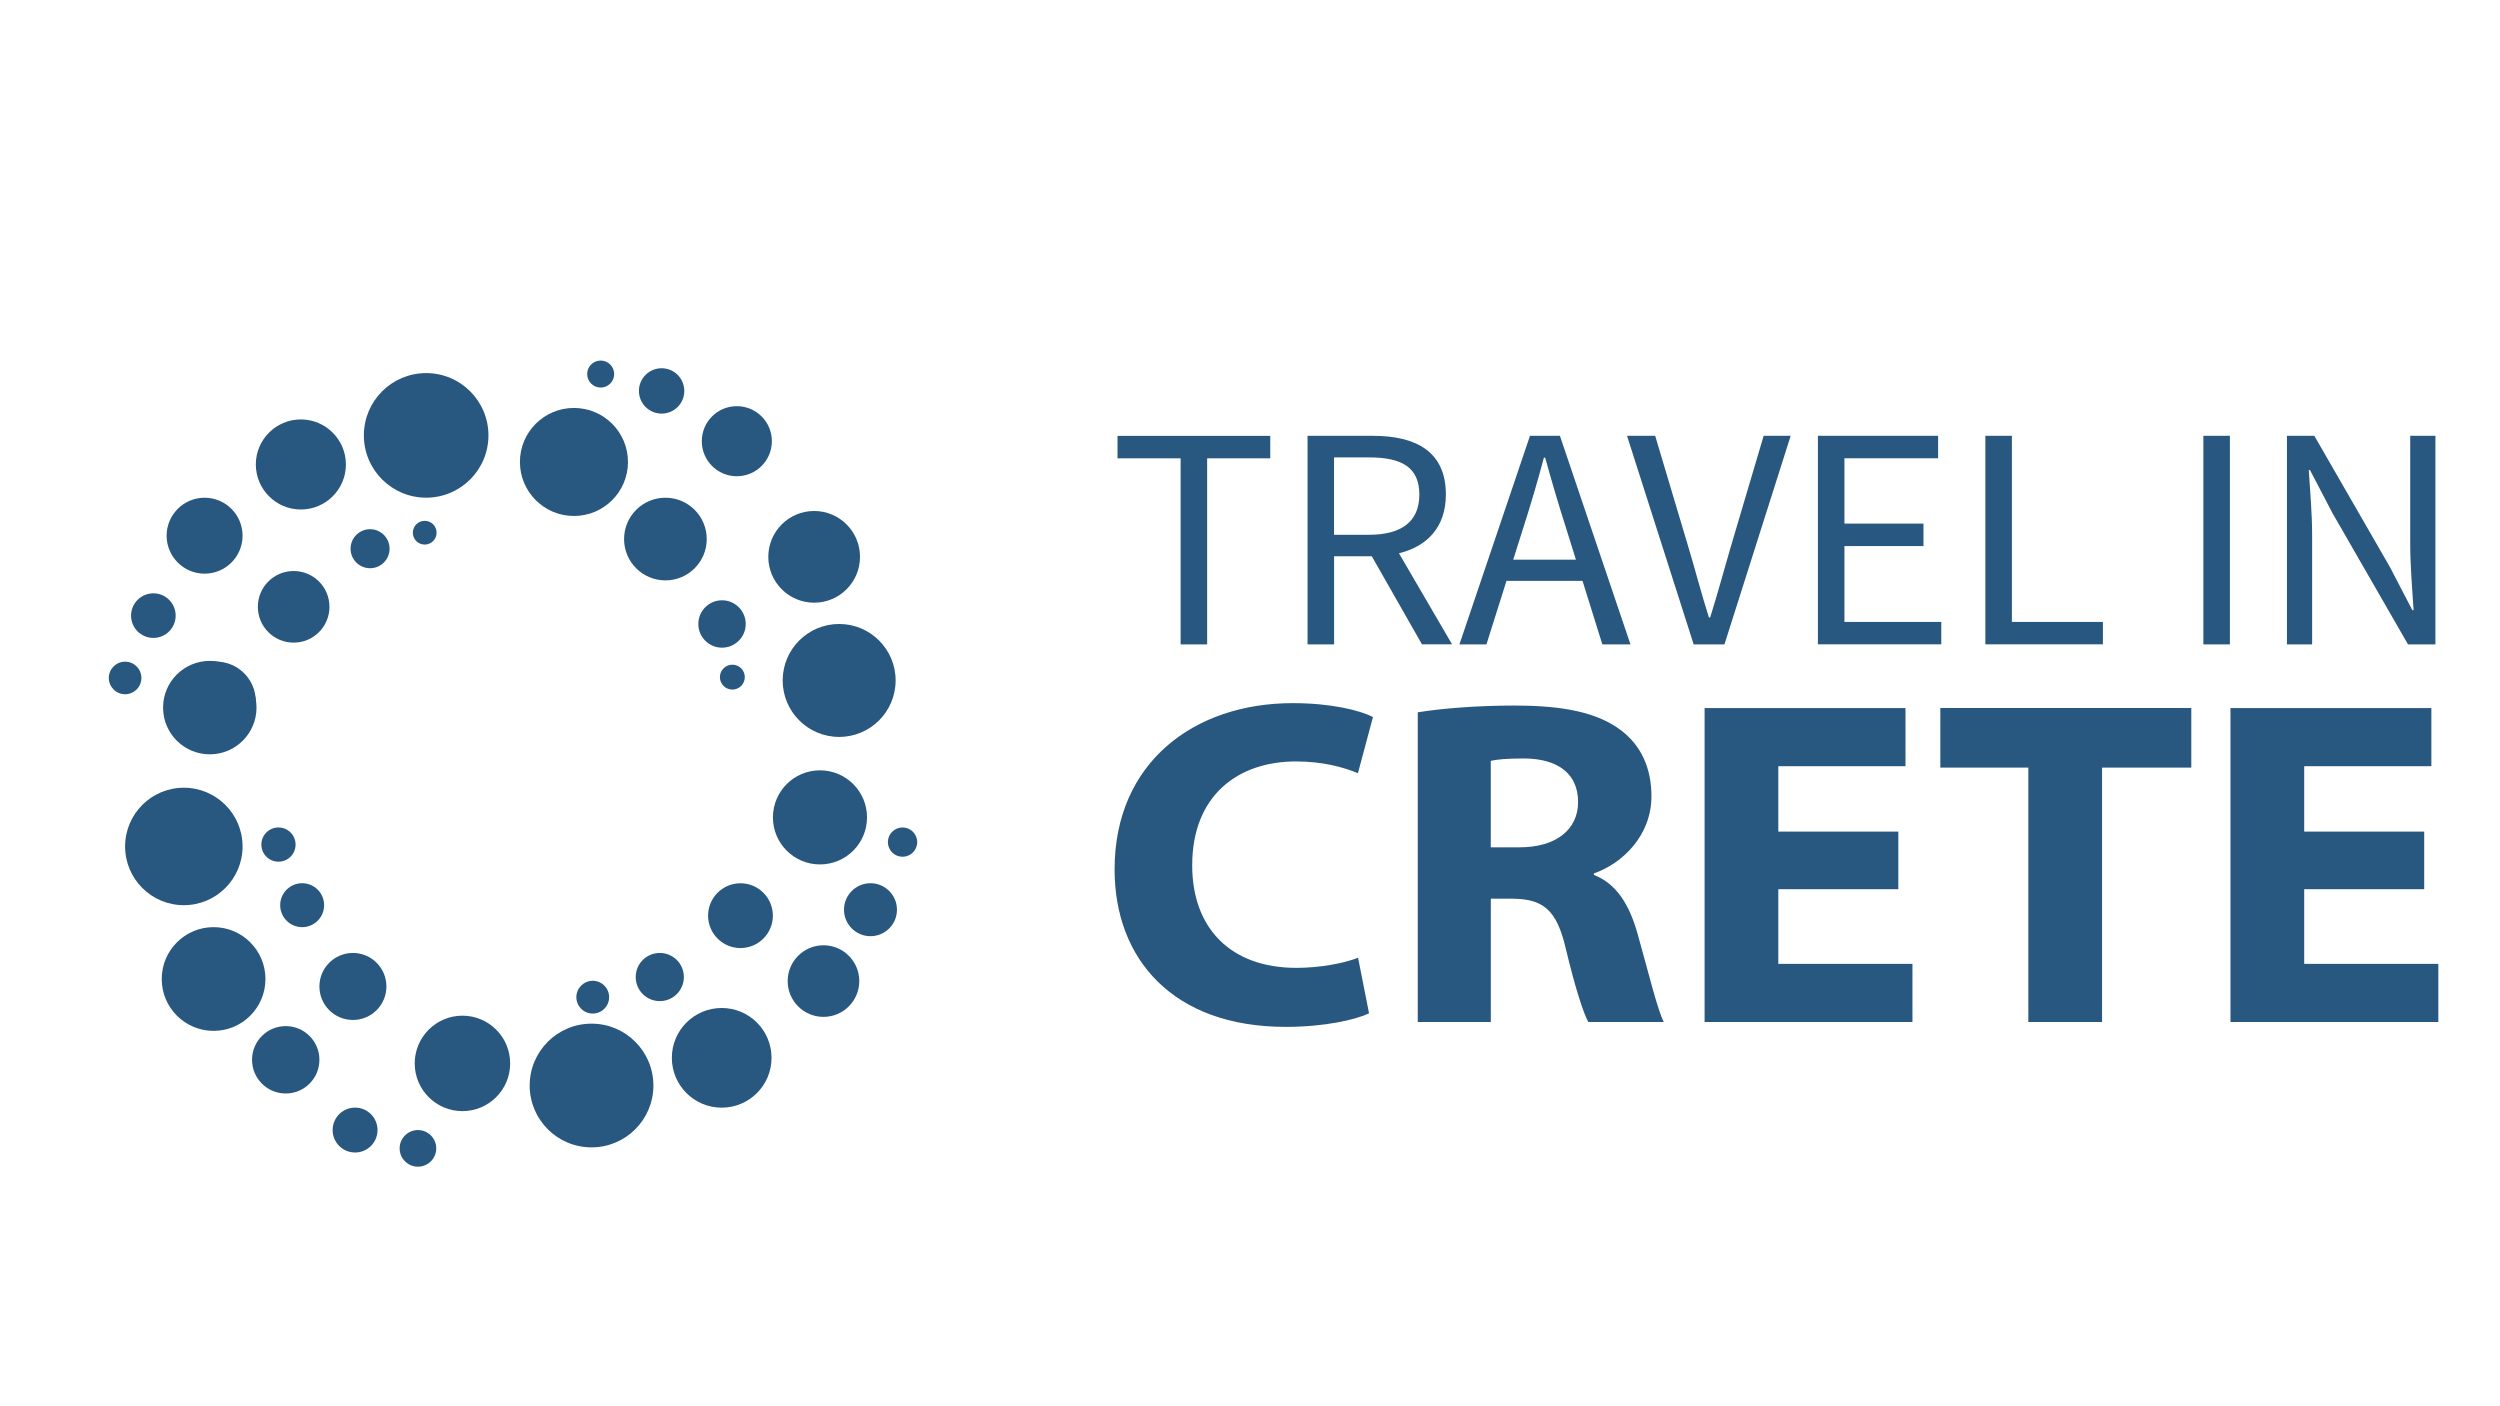 <?xml version="1.0" encoding="UTF-8"?>
<svg xmlns="http://www.w3.org/2000/svg" xmlns:xlink="http://www.w3.org/1999/xlink" id="Layer_1" viewBox="0 0 520.17 292.59">
  <defs>
    <style>.cls-1{fill:none;}.cls-2{fill:#28577f;}.cls-3{clip-path:url(#clippath);}</style>
    <clipPath id="clippath">
      <rect class="cls-1" width="520.17" height="292.59"></rect>
    </clipPath>
  </defs>
  <g class="cls-3">
    <path class="cls-2" d="M53.22,145.93c0,4.56-3.7,8.27-8.27,8.27s-8.27-3.7-8.27-8.27,3.7-8.27,8.27-8.27,8.27,3.7,8.27,8.27"></path>
    <path class="cls-2" d="M101.63,90.59c0,7.16-5.8,12.96-12.96,12.96s-12.96-5.8-12.96-12.96,5.8-12.96,12.96-12.96,12.96,5.8,12.96,12.96"></path>
    <path class="cls-2" d="M71.97,96.64c0,5.18-4.2,9.37-9.37,9.37s-9.37-4.2-9.37-9.37,4.2-9.37,9.37-9.37,9.37,4.2,9.37,9.37"></path>
    <path class="cls-2" d="M47.71,110.15c0,2.28-1.85,4.13-4.13,4.13s-4.13-1.85-4.13-4.13,1.85-4.13,4.13-4.13,4.13,1.85,4.13,4.13"></path>
    <path class="cls-2" d="M50.47,176.12c0,6.75-5.47,12.22-12.22,12.22s-12.22-5.47-12.22-12.22,5.47-12.22,12.22-12.22,12.22,5.47,12.22,12.22"></path>
    <path class="cls-2" d="M50.47,111.46c0,4.36-3.54,7.9-7.9,7.9s-7.9-3.54-7.9-7.9,3.54-7.9,7.9-7.9,7.9,3.54,7.9,7.9"></path>
    <path class="cls-2" d="M36.55,128.09c0,2.56-2.08,4.64-4.64,4.64s-4.64-2.08-4.64-4.64,2.08-4.64,4.64-4.64,4.64,2.08,4.64,4.64"></path>
    <path class="cls-2" d="M29.42,141.06c0,1.87-1.52,3.39-3.39,3.39s-3.39-1.52-3.39-3.39,1.52-3.39,3.39-3.39,3.39,1.52,3.39,3.39"></path>
    <path class="cls-2" d="M130.66,96.12c0,6.21-5.03,11.24-11.24,11.24s-11.24-5.03-11.24-11.24,5.03-11.24,11.24-11.24,11.24,5.03,11.24,11.24"></path>
    <path class="cls-2" d="M129.85,112.16c0,4.75,3.85,8.6,8.6,8.6s8.6-3.85,8.6-8.6-3.85-8.6-8.6-8.6-8.6,3.85-8.6,8.6"></path>
    <path class="cls-2" d="M145.3,129.83c0,2.72,2.21,4.93,4.93,4.93s4.93-2.21,4.93-4.93-2.21-4.93-4.93-4.93-4.93,2.21-4.93,4.93"></path>
    <path class="cls-2" d="M90.84,110.84c0,1.36-1.1,2.47-2.47,2.47s-2.47-1.1-2.47-2.47,1.1-2.47,2.47-2.47,2.47,1.1,2.47,2.47"></path>
    <path class="cls-2" d="M81.06,114.17c0,2.24-1.82,4.06-4.06,4.06s-4.06-1.82-4.06-4.06,1.82-4.06,4.06-4.06,4.06,1.82,4.06,4.06"></path>
    <path class="cls-2" d="M68.55,126.26c0,4.11-3.33,7.45-7.45,7.45s-7.45-3.33-7.45-7.45,3.33-7.45,7.45-7.45,7.45,3.33,7.45,7.45"></path>
    <path class="cls-2" d="M53.37,147.23c0-5.37-4.35-9.72-9.72-9.72s-9.72,4.35-9.72,9.72,4.35,9.72,9.72,9.72,9.72-4.35,9.72-9.72"></path>
    <path class="cls-2" d="M127.79,77.83c0,1.55-1.26,2.81-2.81,2.81s-2.81-1.26-2.81-2.81,1.26-2.81,2.81-2.81,2.81,1.26,2.81,2.81"></path>
    <path class="cls-2" d="M142.38,81.34c0,2.61-2.11,4.72-4.72,4.72s-4.72-2.11-4.72-4.72,2.11-4.72,4.72-4.72,4.72,2.11,4.72,4.72"></path>
    <path class="cls-2" d="M160.6,91.8c0,4.02-3.26,7.29-7.29,7.29s-7.29-3.26-7.29-7.29,3.26-7.29,7.29-7.29,7.29,3.26,7.29,7.29"></path>
    <path class="cls-2" d="M159.86,115.86c0,5.27,4.27,9.54,9.54,9.54s9.54-4.27,9.54-9.54-4.27-9.54-9.54-9.54-9.54,4.27-9.54,9.54"></path>
    <path class="cls-2" d="M162.85,141.58c0,6.49,5.26,11.75,11.75,11.75s11.75-5.26,11.75-11.75-5.26-11.75-11.75-11.75-11.75,5.26-11.75,11.75"></path>
    <path class="cls-2" d="M160.82,170.07c0,5.41,4.38,9.79,9.79,9.79s9.79-4.38,9.79-9.79-4.38-9.79-9.79-9.79-9.79,4.38-9.79,9.79"></path>
    <path class="cls-2" d="M147.33,190.52c0,3.72,3.02,6.74,6.74,6.74s6.74-3.02,6.74-6.74-3.02-6.74-6.74-6.74-6.74,3.02-6.74,6.74"></path>
    <path class="cls-2" d="M132.27,203.29c0,2.77,2.24,5.01,5.01,5.01s5.01-2.24,5.01-5.01-2.24-5.01-5.01-5.01-5.01,2.24-5.01,5.01"></path>
    <path class="cls-2" d="M126.74,207.48c0,1.88-1.53,3.41-3.41,3.41s-3.41-1.53-3.41-3.41,1.53-3.41,3.41-3.41,3.41,1.53,3.41,3.41"></path>
    <path class="cls-2" d="M154.97,140.89c0,1.43-1.16,2.59-2.59,2.59s-2.59-1.16-2.59-2.59,1.16-2.59,2.59-2.59,2.59,1.16,2.59,2.59"></path>
    <path class="cls-2" d="M61.5,175.73c0,1.97-1.59,3.56-3.56,3.56s-3.56-1.59-3.56-3.56,1.59-3.56,3.56-3.56,3.56,1.59,3.56,3.56"></path>
    <path class="cls-2" d="M58.3,188.34c0,2.52,2.04,4.57,4.57,4.57s4.57-2.04,4.57-4.57-2.05-4.57-4.57-4.57-4.57,2.04-4.57,4.57"></path>
    <path class="cls-2" d="M66.46,205.25c0,3.85,3.12,6.97,6.97,6.97s6.97-3.12,6.97-6.97-3.12-6.97-6.97-6.97-6.97,3.12-6.97,6.97"></path>
    <path class="cls-2" d="M86.29,221.26c0,5.49,4.45,9.93,9.93,9.93s9.93-4.45,9.93-9.93-4.45-9.93-9.93-9.93-9.93,4.45-9.93,9.93"></path>
    <path class="cls-2" d="M135.95,225.86c0-7.11-5.76-12.87-12.87-12.87s-12.87,5.76-12.87,12.87,5.76,12.87,12.87,12.87,12.87-5.76,12.87-12.87"></path>
    <path class="cls-2" d="M139.79,220.1c0,5.73,4.64,10.37,10.37,10.37s10.37-4.64,10.37-10.37-4.64-10.37-10.37-10.37-10.37,4.64-10.37,10.37"></path>
    <path class="cls-2" d="M163.89,204.13c0,4.12,3.34,7.45,7.45,7.45s7.45-3.34,7.45-7.45-3.34-7.45-7.45-7.45-7.45,3.34-7.45,7.45"></path>
    <path class="cls-2" d="M175.61,189.28c0,3.04,2.47,5.51,5.51,5.51s5.51-2.47,5.51-5.51-2.47-5.51-5.51-5.51-5.51,2.47-5.51,5.51"></path>
    <path class="cls-2" d="M184.74,175.22c0,1.68,1.36,3.04,3.05,3.04s3.05-1.36,3.05-3.04-1.36-3.05-3.05-3.05-3.05,1.36-3.05,3.05"></path>
    <path class="cls-2" d="M33.65,203.7c0-5.96,4.83-10.79,10.79-10.79s10.79,4.83,10.79,10.79-4.83,10.79-10.79,10.79-10.79-4.83-10.79-10.79"></path>
    <path class="cls-2" d="M66.46,220.51c0,3.87-3.14,7.01-7.01,7.01s-7.01-3.14-7.01-7.01,3.14-7.01,7.01-7.01,7.01,3.14,7.01,7.01"></path>
    <path class="cls-2" d="M78.55,235.13c0,2.58-2.09,4.67-4.67,4.67s-4.67-2.09-4.67-4.67,2.09-4.67,4.67-4.67,4.67,2.09,4.67,4.67"></path>
    <path class="cls-2" d="M83.15,238.94c0,2.11,1.71,3.81,3.81,3.81s3.81-1.71,3.81-3.81-1.71-3.81-3.81-3.81-3.81,1.71-3.81,3.81"></path>
  </g>
  <path class="cls-2" d="M245.65,95.36h-13.13v-4.67h31.78v4.67h-13.13v38.72h-5.52v-38.72ZM285.42,115.74h-7.84v18.34h-5.52v-43.4h13.59c8.84,0,15.19,3.17,15.19,12.21,0,6.76-3.86,10.79-9.76,12.23l11.05,18.95h-6.26l-10.45-18.34ZM295.32,102.9c0-5.71-3.72-7.73-10.47-7.73h-7.28v16.1h7.28c6.75,0,10.47-2.74,10.47-8.36ZM318.34,90.68h6.23l14.68,43.4h-5.85l-4.13-13.22h-15.82l-4.17,13.22h-5.62l14.68-43.4ZM327.9,116.45l-2.06-6.61c-1.56-4.85-2.95-9.62-4.34-14.62h-.26c-1.34,5.03-2.74,9.77-4.3,14.62l-2.09,6.61h13.05ZM338.54,90.68h5.85l7,23.46c1.52,5.11,2.57,9.24,4.18,14.33h.26c1.61-5.09,2.68-9.23,4.18-14.33l6.95-23.46h5.62l-13.78,43.4h-6.4l-13.87-43.4ZM378.25,90.68h25.01v4.67h-19.49v13.6h16.44v4.67h-16.44v15.78h20.15v4.67h-25.67v-43.4ZM413.09,90.68h5.52v38.72h18.94v4.67h-24.46v-43.4ZM458.45,90.68h5.52v43.4h-5.52v-43.4ZM475.84,90.68h5.7l15.71,27.28,4.68,8.99h.26c-.28-4.38-.7-9.27-.7-13.81v-22.46h5.24v43.4h-5.7l-15.71-27.31-4.68-8.96h-.26c.28,4.39.7,9.02.7,13.56v22.71h-5.24v-43.4Z"></path>
  <path class="cls-2" d="M284.86,210.84c-2.75,1.31-9.17,2.82-17.34,2.82-23.49,0-35.61-14.14-35.61-32.76,0-22.28,16.58-34.6,37.06-34.6,7.98,0,14.04,1.5,16.7,2.9l-3.13,11.68c-3.05-1.28-7.41-2.45-12.89-2.45-12.1,0-21.59,7.1-21.59,21.62,0,13.1,8.02,21.33,21.68,21.33,4.7,0,9.78-.89,12.83-2.11l2.29,11.59ZM315.37,146.81c10.06,0,17.11,1.48,21.96,5.18,4.05,3.1,6.28,7.69,6.28,13.69,0,8.27-6.15,14.04-11.98,16.05v.31c4.71,1.83,7.36,6.16,9.07,12.16,2.1,7.39,4.15,15.91,5.48,18.44h-15.71c-1.04-1.89-2.73-7.14-4.67-15.23-1.89-8.16-4.74-10.35-11.05-10.42h-4.56v25.65h-15.2v-64.43c4.93-.8,12.23-1.41,20.39-1.41ZM310.18,176.3h6.01c7.61,0,12.16-3.73,12.16-9.41,0-5.98-4.26-9.04-11.26-9.08-3.67,0-5.83.23-6.91.5v17.99ZM394.98,185.01h-24.97v15.54h27.91v12.1h-43.25v-65.33h41.8v12.1h-26.46v13.61h24.97v11.98ZM422.03,159.71h-18.31v-12.4h52.22v12.4h-18.57v52.93h-15.34v-52.93ZM504.4,185.01h-24.97v15.54h27.91v12.1h-43.25v-65.33h41.8v12.1h-26.46v13.61h24.97v11.98Z"></path>
</svg>
